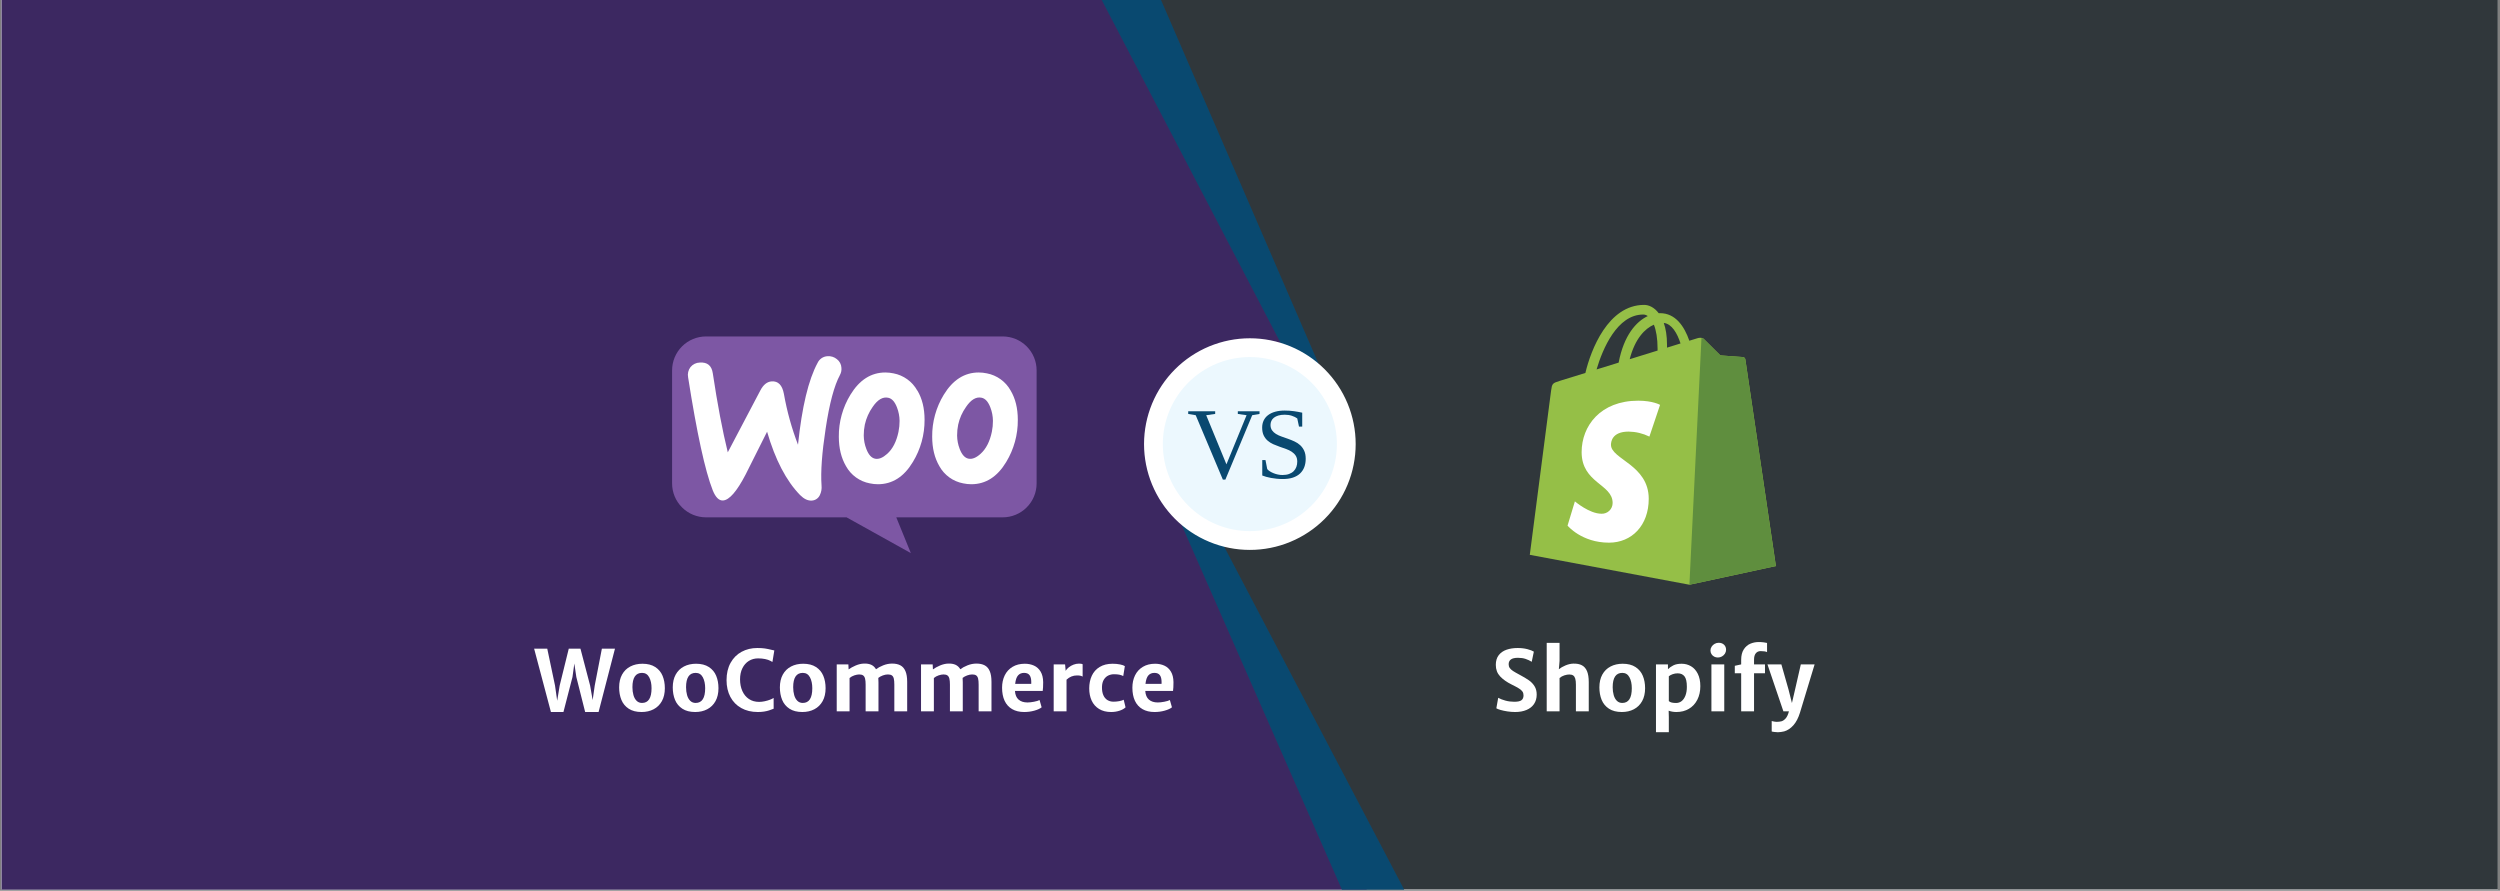 <svg xmlns="http://www.w3.org/2000/svg" xmlns:xlink="http://www.w3.org/1999/xlink" width="2526" zoomAndPan="magnify" viewBox="0 0 1894.5 675" height="900" preserveAspectRatio="xMidYMid meet" version="1.0"><rect x="0" y="0" width="1894.5" height="675" fill="#808080" stroke="none"/><defs><g/><clipPath id="id1"><path d="M 1.152 0 L 1892.848 0 L 1892.848 674 L 1.152 674 Z M 1.152 0 " clip-rule="nonzero"/></clipPath><clipPath id="id2"><path d="M 1.152 0 L 1036 0 L 1036 674 L 1.152 674 Z M 1.152 0 " clip-rule="nonzero"/></clipPath><clipPath id="id3"><path d="M 843 0 L 1892.848 0 L 1892.848 674 L 843 674 Z M 843 0 " clip-rule="nonzero"/></clipPath><clipPath id="id4"><path d="M 883 370 L 1065 370 L 1065 674 L 883 674 Z M 883 370 " clip-rule="nonzero"/></clipPath><clipPath id="id5"><path d="M 805.102 62 L 1081.512 62 L 1081.512 611 L 805.102 611 Z M 805.102 62 " clip-rule="nonzero"/></clipPath></defs><g clip-path="url(#id1)"><path fill="#ffffff" d="M 1.152 0 L 1893.348 0 L 1893.348 674.18 L 1.152 674.18 Z M 1.152 0 " fill-opacity="1" fill-rule="nonzero"/><path fill="#ffffff" d="M 1.152 0 L 1893.348 0 L 1893.348 674.18 L 1.152 674.18 Z M 1.152 0 " fill-opacity="1" fill-rule="nonzero"/></g><g clip-path="url(#id2)"><path fill="#3c2861" d="M 842.797 0 L 990.695 284.652 L 907.078 409.652 L 1035.844 674.18 L 1.152 674.18 L 1.152 0 Z M 842.797 0 " fill-opacity="1" fill-rule="nonzero"/></g><g clip-path="url(#id3)"><path fill="#30373b" d="M 1035.844 674.18 L 891.652 386.281 L 982.457 268.172 L 843.125 0 L 1893.348 0 L 1893.348 674.18 Z M 1035.844 674.18 " fill-opacity="1" fill-rule="nonzero"/></g><g clip-path="url(#id4)"><path fill="#094970" d="M 883.578 370.797 L 1016.914 674.18 L 1064.109 674.18 L 907.34 375.504 Z M 883.578 370.797 " fill-opacity="1" fill-rule="nonzero"/></g><path fill="#094970" d="M 1007.934 295.891 L 879.832 0 L 834.887 0 L 987.16 291.934 Z M 1007.934 295.891 " fill-opacity="1" fill-rule="nonzero"/><path fill="#ecf8fe" d="M 1020.332 336.574 C 1020.332 337.77 1020.301 338.965 1020.242 340.16 C 1020.184 341.352 1020.098 342.547 1019.98 343.734 C 1019.863 344.926 1019.715 346.113 1019.539 347.297 C 1019.363 348.48 1019.16 349.656 1018.926 350.832 C 1018.691 352.004 1018.43 353.168 1018.141 354.328 C 1017.852 355.488 1017.531 356.641 1017.184 357.785 C 1016.836 358.93 1016.461 360.066 1016.059 361.191 C 1015.656 362.32 1015.227 363.434 1014.77 364.539 C 1014.309 365.645 1013.824 366.738 1013.312 367.82 C 1012.805 368.898 1012.266 369.969 1011.703 371.023 C 1011.137 372.078 1010.547 373.117 1009.934 374.145 C 1009.32 375.168 1008.68 376.18 1008.016 377.176 C 1007.352 378.168 1006.66 379.145 1005.949 380.105 C 1005.238 381.066 1004.5 382.012 1003.742 382.934 C 1002.984 383.859 1002.203 384.766 1001.398 385.652 C 1000.598 386.539 999.773 387.402 998.926 388.25 C 998.082 389.094 997.215 389.918 996.328 390.723 C 995.441 391.527 994.535 392.305 993.613 393.066 C 992.688 393.824 991.746 394.559 990.785 395.273 C 989.824 395.984 988.848 396.672 987.852 397.336 C 986.855 398 985.848 398.641 984.82 399.258 C 983.797 399.871 982.754 400.461 981.699 401.023 C 980.645 401.59 979.578 402.125 978.496 402.637 C 977.414 403.148 976.32 403.633 975.215 404.09 C 974.113 404.547 972.996 404.98 971.871 405.383 C 970.742 405.785 969.609 406.16 968.465 406.508 C 967.32 406.855 966.168 407.172 965.008 407.465 C 963.848 407.754 962.68 408.016 961.508 408.25 C 960.336 408.484 959.156 408.688 957.973 408.863 C 956.789 409.039 955.602 409.184 954.414 409.301 C 953.223 409.418 952.031 409.508 950.836 409.566 C 949.641 409.625 948.445 409.652 947.25 409.652 C 946.055 409.652 944.859 409.625 943.664 409.566 C 942.469 409.508 941.277 409.418 940.086 409.301 C 938.898 409.184 937.711 409.039 936.527 408.863 C 935.344 408.688 934.164 408.484 932.992 408.25 C 931.82 408.016 930.652 407.754 929.492 407.465 C 928.332 407.172 927.18 406.855 926.035 406.508 C 924.891 406.16 923.754 405.785 922.629 405.383 C 921.504 404.98 920.387 404.547 919.281 404.09 C 918.18 403.633 917.086 403.148 916.004 402.637 C 914.922 402.125 913.855 401.59 912.801 401.023 C 911.746 400.461 910.703 399.871 909.68 399.258 C 908.652 398.641 907.641 398 906.648 397.336 C 905.652 396.672 904.676 395.984 903.715 395.273 C 902.754 394.559 901.812 393.824 900.887 393.066 C 899.965 392.305 899.059 391.527 898.172 390.723 C 897.285 389.918 896.418 389.094 895.574 388.25 C 894.727 387.402 893.902 386.539 893.102 385.652 C 892.297 384.766 891.516 383.859 890.758 382.934 C 890 382.012 889.262 381.066 888.551 380.105 C 887.84 379.145 887.148 378.168 886.484 377.176 C 885.82 376.18 885.18 375.168 884.566 374.145 C 883.953 373.117 883.363 372.078 882.797 371.023 C 882.234 369.969 881.695 368.898 881.184 367.82 C 880.676 366.738 880.188 365.645 879.73 364.539 C 879.273 363.434 878.844 362.32 878.441 361.191 C 878.039 360.066 877.664 358.934 877.316 357.789 C 876.969 356.641 876.648 355.488 876.359 354.328 C 876.066 353.168 875.805 352.004 875.574 350.832 C 875.34 349.656 875.137 348.48 874.961 347.297 C 874.785 346.113 874.637 344.926 874.52 343.734 C 874.402 342.547 874.316 341.352 874.258 340.16 C 874.199 338.965 874.168 337.77 874.168 336.574 C 874.168 335.375 874.199 334.18 874.258 332.988 C 874.316 331.793 874.402 330.602 874.52 329.41 C 874.637 328.219 874.785 327.031 874.961 325.848 C 875.137 324.668 875.34 323.488 875.574 322.316 C 875.805 321.141 876.066 319.977 876.359 318.816 C 876.648 317.656 876.969 316.504 877.316 315.359 C 877.664 314.215 878.039 313.078 878.441 311.953 C 878.844 310.828 879.273 309.711 879.73 308.605 C 880.188 307.5 880.676 306.406 881.184 305.328 C 881.695 304.246 882.234 303.176 882.797 302.121 C 883.363 301.066 883.953 300.027 884.566 299 C 885.18 297.977 885.82 296.965 886.484 295.973 C 887.148 294.977 887.84 294 888.551 293.039 C 889.262 292.078 890 291.137 890.758 290.211 C 891.516 289.285 892.297 288.379 893.102 287.496 C 893.902 286.609 894.727 285.742 895.574 284.898 C 896.418 284.051 897.285 283.227 898.172 282.422 C 899.059 281.621 899.965 280.84 900.887 280.082 C 901.812 279.32 902.754 278.586 903.715 277.875 C 904.676 277.16 905.652 276.473 906.648 275.809 C 907.641 275.145 908.652 274.504 909.68 273.891 C 910.703 273.273 911.746 272.684 912.801 272.121 C 913.855 271.559 914.922 271.02 916.004 270.508 C 917.086 269.996 918.18 269.512 919.281 269.055 C 920.387 268.598 921.504 268.168 922.629 267.766 C 923.754 267.359 924.891 266.984 926.035 266.637 C 927.18 266.293 928.332 265.973 929.492 265.684 C 930.652 265.391 931.82 265.129 932.992 264.895 C 934.164 264.664 935.344 264.457 936.527 264.281 C 937.711 264.105 938.898 263.961 940.086 263.844 C 941.277 263.727 942.469 263.637 943.664 263.578 C 944.859 263.52 946.055 263.492 947.25 263.492 C 948.445 263.492 949.641 263.52 950.836 263.578 C 952.031 263.637 953.223 263.727 954.414 263.844 C 955.602 263.961 956.789 264.105 957.973 264.281 C 959.156 264.457 960.336 264.664 961.508 264.895 C 962.68 265.129 963.848 265.391 965.008 265.684 C 966.168 265.973 967.32 266.293 968.465 266.637 C 969.609 266.984 970.742 267.359 971.871 267.766 C 972.996 268.168 974.113 268.598 975.215 269.055 C 976.32 269.512 977.414 269.996 978.496 270.508 C 979.578 271.02 980.645 271.559 981.699 272.121 C 982.754 272.684 983.797 273.273 984.82 273.891 C 985.848 274.504 986.855 275.145 987.852 275.809 C 988.848 276.473 989.824 277.16 990.785 277.875 C 991.746 278.586 992.688 279.32 993.613 280.082 C 994.535 280.84 995.441 281.621 996.328 282.422 C 997.215 283.227 998.082 284.051 998.926 284.898 C 999.773 285.742 1000.598 286.609 1001.398 287.496 C 1002.203 288.379 1002.984 289.285 1003.742 290.211 C 1004.5 291.137 1005.238 292.078 1005.949 293.039 C 1006.66 294 1007.352 294.977 1008.016 295.973 C 1008.68 296.965 1009.32 297.977 1009.934 299 C 1010.547 300.027 1011.137 301.066 1011.703 302.121 C 1012.266 303.176 1012.805 304.246 1013.312 305.328 C 1013.824 306.406 1014.309 307.5 1014.77 308.605 C 1015.227 309.711 1015.656 310.828 1016.059 311.953 C 1016.461 313.078 1016.836 314.215 1017.184 315.359 C 1017.531 316.504 1017.852 317.656 1018.141 318.816 C 1018.43 319.977 1018.691 321.141 1018.926 322.316 C 1019.16 323.488 1019.363 324.668 1019.539 325.848 C 1019.715 327.031 1019.863 328.219 1019.98 329.41 C 1020.098 330.602 1020.184 331.793 1020.242 332.988 C 1020.301 334.18 1020.332 335.375 1020.332 336.574 Z M 1020.332 336.574 " fill-opacity="1" fill-rule="nonzero"/><g clip-path="url(#id5)"><path stroke-linecap="butt" transform="matrix(0.749, 0, 0, 0.749, 1.152, 0)" fill="none" stroke-linejoin="miter" d="M 1360.561 449.312 C 1360.561 450.908 1360.52 452.503 1360.441 454.099 C 1360.363 455.689 1360.249 457.285 1360.092 458.87 C 1359.936 460.461 1359.737 462.046 1359.503 463.626 C 1359.268 465.206 1358.997 466.776 1358.684 468.345 C 1358.371 469.91 1358.022 471.464 1357.636 473.013 C 1357.25 474.561 1356.822 476.1 1356.358 477.628 C 1355.894 479.155 1355.394 480.673 1354.857 482.175 C 1354.319 483.682 1353.746 485.168 1353.136 486.644 C 1352.52 488.119 1351.874 489.58 1351.191 491.024 C 1350.513 492.463 1349.793 493.892 1349.042 495.3 C 1348.286 496.708 1347.499 498.095 1346.68 499.467 C 1345.861 500.833 1345.006 502.183 1344.12 503.513 C 1343.233 504.838 1342.31 506.141 1341.361 507.424 C 1340.412 508.707 1339.426 509.969 1338.415 511.2 C 1337.403 512.436 1336.36 513.645 1335.286 514.829 C 1334.217 516.013 1333.117 517.165 1331.985 518.297 C 1330.859 519.423 1329.701 520.523 1328.517 521.598 C 1327.334 522.672 1326.124 523.71 1324.893 524.726 C 1323.657 525.738 1322.4 526.718 1321.118 527.673 C 1319.835 528.622 1318.531 529.54 1317.201 530.426 C 1315.872 531.313 1314.526 532.168 1313.155 532.992 C 1311.789 533.81 1310.396 534.598 1308.988 535.349 C 1307.58 536.105 1306.157 536.819 1304.712 537.502 C 1303.268 538.186 1301.808 538.832 1300.332 539.442 C 1298.861 540.052 1297.37 540.631 1295.868 541.168 C 1294.361 541.705 1292.849 542.206 1291.321 542.67 C 1289.793 543.134 1288.255 543.557 1286.706 543.948 C 1285.157 544.334 1283.598 544.683 1282.034 544.996 C 1280.469 545.309 1278.894 545.58 1277.314 545.815 C 1275.734 546.049 1274.149 546.242 1272.564 546.399 C 1270.973 546.555 1269.383 546.675 1267.787 546.753 C 1266.191 546.831 1264.596 546.868 1263 546.868 C 1261.404 546.868 1259.809 546.831 1258.213 546.753 C 1256.617 546.675 1255.027 546.555 1253.436 546.399 C 1251.851 546.242 1250.266 546.049 1248.686 545.815 C 1247.106 545.58 1245.531 545.309 1243.967 544.996 C 1242.402 544.683 1240.843 544.334 1239.294 543.948 C 1237.745 543.557 1236.207 543.134 1234.679 542.67 C 1233.151 542.206 1231.634 541.705 1230.132 541.168 C 1228.63 540.631 1227.139 540.052 1225.663 539.442 C 1224.192 538.832 1222.732 538.186 1221.288 537.502 C 1219.843 536.819 1218.42 536.105 1217.012 535.349 C 1215.604 534.598 1214.212 533.81 1212.845 532.992 C 1211.474 532.168 1210.123 531.313 1208.799 530.426 C 1207.469 529.54 1206.165 528.622 1204.883 527.673 C 1203.6 526.718 1202.343 525.738 1201.107 524.726 C 1199.876 523.71 1198.667 522.672 1197.483 521.598 C 1196.299 520.523 1195.142 519.423 1194.015 518.297 C 1192.884 517.165 1191.783 516.013 1190.714 514.829 C 1189.64 513.645 1188.597 512.436 1187.585 511.2 C 1186.574 509.969 1185.588 508.707 1184.639 507.424 C 1183.69 506.141 1182.767 504.838 1181.881 503.513 C 1180.994 502.183 1180.139 500.833 1179.32 499.467 C 1178.502 498.095 1177.714 496.708 1176.958 495.3 C 1176.207 493.892 1175.487 492.463 1174.804 491.024 C 1174.126 489.58 1173.475 488.119 1172.864 486.644 C 1172.254 485.168 1171.681 483.682 1171.144 482.175 C 1170.606 480.673 1170.106 479.161 1169.642 477.633 C 1169.178 476.1 1168.75 474.561 1168.364 473.013 C 1167.973 471.464 1167.624 469.91 1167.316 468.345 C 1167.003 466.776 1166.732 465.206 1166.497 463.626 C 1166.263 462.046 1166.065 460.461 1165.908 458.87 C 1165.752 457.285 1165.637 455.689 1165.559 454.099 C 1165.48 452.503 1165.439 450.908 1165.439 449.312 C 1165.439 447.711 1165.48 446.115 1165.559 444.525 C 1165.637 442.929 1165.752 441.339 1165.908 439.748 C 1166.065 438.158 1166.263 436.572 1166.497 434.992 C 1166.732 433.418 1167.003 431.843 1167.316 430.278 C 1167.624 428.709 1167.973 427.155 1168.364 425.606 C 1168.75 424.057 1169.178 422.519 1169.642 420.991 C 1170.106 419.463 1170.606 417.946 1171.144 416.444 C 1171.681 414.942 1172.254 413.451 1172.864 411.975 C 1173.475 410.499 1174.126 409.039 1174.804 407.6 C 1175.487 406.155 1176.207 404.726 1176.958 403.318 C 1177.714 401.91 1178.502 400.523 1179.32 399.152 C 1180.139 397.786 1180.994 396.435 1181.881 395.111 C 1182.767 393.781 1183.69 392.477 1184.639 391.194 C 1185.588 389.912 1186.574 388.655 1187.585 387.419 C 1188.597 386.183 1189.64 384.973 1190.714 383.795 C 1191.783 382.611 1192.884 381.453 1194.015 380.327 C 1195.142 379.195 1196.299 378.095 1197.483 377.021 C 1198.667 375.952 1199.876 374.909 1201.107 373.897 C 1202.343 372.88 1203.6 371.9 1204.883 370.951 C 1206.165 369.997 1207.469 369.079 1208.799 368.192 C 1210.123 367.306 1211.474 366.451 1212.845 365.632 C 1214.212 364.808 1215.604 364.021 1217.012 363.27 C 1218.42 362.519 1219.843 361.799 1221.288 361.116 C 1222.732 360.433 1224.192 359.786 1225.663 359.176 C 1227.139 358.566 1228.63 357.993 1230.132 357.455 C 1231.634 356.913 1233.151 356.412 1234.679 355.948 C 1236.207 355.489 1237.745 355.062 1239.294 354.676 C 1240.843 354.285 1242.402 353.936 1243.967 353.623 C 1245.531 353.315 1247.106 353.039 1248.686 352.804 C 1250.266 352.569 1251.851 352.376 1253.436 352.22 C 1255.027 352.063 1256.617 351.943 1258.213 351.865 C 1259.809 351.787 1261.404 351.751 1263 351.751 C 1264.596 351.751 1266.191 351.787 1267.787 351.865 C 1269.383 351.943 1270.973 352.063 1272.564 352.22 C 1274.149 352.376 1275.734 352.569 1277.314 352.804 C 1278.894 353.039 1280.469 353.315 1282.034 353.623 C 1283.598 353.936 1285.157 354.285 1286.706 354.676 C 1288.255 355.062 1289.793 355.489 1291.321 355.948 C 1292.849 356.412 1294.361 356.913 1295.868 357.455 C 1297.37 357.993 1298.861 358.566 1300.332 359.176 C 1301.808 359.786 1303.268 360.433 1304.712 361.116 C 1306.157 361.799 1307.58 362.519 1308.988 363.27 C 1310.396 364.021 1311.789 364.808 1313.155 365.632 C 1314.526 366.451 1315.872 367.306 1317.201 368.192 C 1318.531 369.079 1319.835 369.997 1321.118 370.951 C 1322.4 371.9 1323.657 372.88 1324.893 373.897 C 1326.124 374.909 1327.334 375.952 1328.517 377.021 C 1329.701 378.095 1330.859 379.195 1331.985 380.327 C 1333.117 381.453 1334.217 382.611 1335.286 383.795 C 1336.36 384.973 1337.403 386.183 1338.415 387.419 C 1339.426 388.655 1340.412 389.912 1341.361 391.194 C 1342.31 392.477 1343.233 393.781 1344.12 395.111 C 1345.006 396.435 1345.861 397.786 1346.68 399.152 C 1347.499 400.523 1348.286 401.91 1349.042 403.318 C 1349.793 404.726 1350.513 406.155 1351.191 407.6 C 1351.874 409.039 1352.52 410.499 1353.136 411.975 C 1353.746 413.451 1354.319 414.942 1354.857 416.444 C 1355.394 417.946 1355.894 419.463 1356.358 420.991 C 1356.822 422.519 1357.25 424.057 1357.636 425.606 C 1358.022 427.155 1358.371 428.709 1358.684 430.278 C 1358.997 431.843 1359.268 433.418 1359.503 434.992 C 1359.737 436.572 1359.936 438.158 1360.092 439.748 C 1360.249 441.339 1360.363 442.929 1360.441 444.525 C 1360.52 446.115 1360.561 447.711 1360.561 449.312 Z M 1360.561 449.312 " stroke="#ffffff" stroke-width="19" stroke-opacity="1" stroke-miterlimit="10"/></g><g fill="#094970" fill-opacity="1"><g transform="translate(899.548, 362.259)"><g><path d="M 54.922 -50.578 L 54.922 -48.578 L 49.375 -47.609 L 29.047 1.172 L 27.125 1.172 L 6.562 -47.609 L 0.875 -48.578 L 0.875 -50.578 L 21.312 -50.578 L 21.312 -48.578 L 14.516 -47.609 L 29.844 -10.375 L 45.109 -47.609 L 38.469 -48.578 L 38.469 -50.578 Z M 54.922 -50.578 "/></g></g></g><g fill="#094970" fill-opacity="1"><g transform="translate(951.294, 362.259)"><g><path d="M 5.25 -13.609 L 7.688 -13.609 L 9.016 -6.797 C 9.492 -6.191 10.16 -5.617 11.016 -5.078 C 11.867 -4.535 12.816 -4.055 13.859 -3.641 C 14.898 -3.223 16 -2.895 17.156 -2.656 C 18.312 -2.414 19.445 -2.297 20.562 -2.297 C 22.469 -2.297 24.125 -2.551 25.531 -3.062 C 26.945 -3.582 28.113 -4.297 29.031 -5.203 C 29.945 -6.109 30.629 -7.176 31.078 -8.406 C 31.535 -9.645 31.766 -10.992 31.766 -12.453 C 31.766 -14.254 31.379 -15.742 30.609 -16.922 C 29.836 -18.109 28.828 -19.109 27.578 -19.922 C 26.336 -20.742 24.926 -21.438 23.344 -22 C 21.758 -22.57 20.129 -23.145 18.453 -23.719 C 16.785 -24.301 15.16 -24.941 13.578 -25.641 C 11.992 -26.348 10.578 -27.242 9.328 -28.328 C 8.086 -29.41 7.082 -30.75 6.312 -32.344 C 5.551 -33.938 5.172 -35.906 5.172 -38.25 C 5.172 -40.207 5.547 -41.984 6.297 -43.578 C 7.055 -45.18 8.164 -46.539 9.625 -47.656 C 11.082 -48.781 12.875 -49.641 15 -50.234 C 17.125 -50.836 19.539 -51.141 22.25 -51.141 C 24.738 -51.141 27.102 -50.977 29.344 -50.656 C 31.582 -50.332 33.645 -49.957 35.531 -49.531 L 35.531 -39 L 33.078 -39 L 31.766 -45.188 C 30.648 -45.988 29.285 -46.656 27.672 -47.188 C 26.066 -47.719 24.258 -47.984 22.25 -47.984 C 20.395 -47.984 18.789 -47.781 17.438 -47.375 C 16.094 -46.969 14.977 -46.422 14.094 -45.734 C 13.219 -45.047 12.566 -44.227 12.141 -43.281 C 11.711 -42.344 11.5 -41.332 11.5 -40.25 C 11.5 -38.613 11.883 -37.254 12.656 -36.172 C 13.426 -35.086 14.43 -34.16 15.672 -33.391 C 16.922 -32.629 18.344 -31.973 19.938 -31.422 C 21.531 -30.867 23.16 -30.297 24.828 -29.703 C 26.504 -29.109 28.141 -28.441 29.734 -27.703 C 31.336 -26.961 32.758 -26.02 34 -24.875 C 35.25 -23.727 36.254 -22.332 37.016 -20.688 C 37.785 -19.039 38.172 -17.008 38.172 -14.594 C 38.172 -12.258 37.812 -10.148 37.094 -8.266 C 36.375 -6.379 35.289 -4.758 33.844 -3.406 C 32.406 -2.062 30.598 -1.031 28.422 -0.312 C 26.242 0.395 23.688 0.75 20.75 0.75 C 19.188 0.75 17.648 0.672 16.141 0.516 C 14.629 0.367 13.207 0.172 11.875 -0.078 C 10.539 -0.328 9.305 -0.613 8.172 -0.938 C 7.047 -1.27 6.07 -1.598 5.25 -1.922 Z M 5.25 -13.609 "/></g></g></g><path fill="#7d57a4" d="M 535.031 254.953 L 759.82 254.953 C 760.66 254.953 761.504 254.996 762.34 255.078 C 763.18 255.16 764.012 255.285 764.84 255.449 C 765.664 255.613 766.48 255.816 767.289 256.062 C 768.094 256.305 768.887 256.59 769.664 256.91 C 770.441 257.234 771.203 257.594 771.945 257.988 C 772.691 258.387 773.41 258.82 774.113 259.289 C 774.812 259.754 775.488 260.258 776.141 260.789 C 776.789 261.324 777.414 261.891 778.012 262.484 C 778.605 263.082 779.172 263.703 779.703 264.355 C 780.238 265.004 780.742 265.68 781.207 266.383 C 781.676 267.082 782.109 267.801 782.504 268.547 C 782.902 269.289 783.262 270.047 783.586 270.824 C 783.906 271.605 784.191 272.395 784.434 273.203 C 784.68 274.008 784.883 274.824 785.047 275.648 C 785.211 276.473 785.336 277.305 785.418 278.145 C 785.5 278.98 785.539 279.82 785.539 280.664 L 785.539 366.352 C 785.539 367.195 785.496 368.035 785.414 368.871 C 785.332 369.707 785.211 370.539 785.047 371.363 C 784.879 372.191 784.676 373.008 784.434 373.812 C 784.188 374.617 783.902 375.406 783.582 376.184 C 783.258 376.961 782.898 377.723 782.504 378.465 C 782.105 379.207 781.672 379.926 781.203 380.629 C 780.734 381.328 780.234 382.004 779.699 382.652 C 779.168 383.305 778.602 383.926 778.004 384.52 C 777.41 385.117 776.785 385.68 776.137 386.215 C 775.484 386.746 774.809 387.246 774.109 387.715 C 773.406 388.184 772.688 388.613 771.941 389.012 C 771.199 389.406 770.438 389.766 769.66 390.09 C 768.883 390.41 768.09 390.691 767.285 390.938 C 766.477 391.18 765.664 391.387 764.836 391.547 C 764.012 391.711 763.18 391.836 762.34 391.918 C 761.5 392 760.66 392.039 759.82 392.039 L 679.199 392.039 L 690.234 419.141 L 641.535 392.039 L 535 392.039 C 534.156 392.039 533.32 391.996 532.48 391.914 C 531.645 391.832 530.812 391.707 529.988 391.543 C 529.164 391.375 528.348 391.172 527.543 390.926 C 526.738 390.684 525.945 390.398 525.168 390.074 C 524.391 389.754 523.633 389.395 522.891 388.996 C 522.148 388.602 521.43 388.168 520.73 387.699 C 520.031 387.234 519.355 386.73 518.703 386.199 C 518.055 385.664 517.434 385.102 516.836 384.504 C 516.242 383.91 515.68 383.289 515.145 382.637 C 514.609 381.988 514.109 381.312 513.645 380.613 C 513.176 379.914 512.742 379.195 512.348 378.453 C 511.949 377.711 511.59 376.953 511.27 376.176 C 510.949 375.398 510.664 374.609 510.418 373.805 C 510.176 373 509.973 372.184 509.809 371.359 C 509.641 370.535 509.52 369.707 509.438 368.867 C 509.352 368.031 509.312 367.191 509.312 366.352 L 509.312 280.664 C 509.312 279.82 509.352 278.98 509.434 278.145 C 509.52 277.309 509.641 276.477 509.805 275.648 C 509.969 274.824 510.176 274.008 510.418 273.203 C 510.664 272.398 510.945 271.605 511.27 270.828 C 511.59 270.051 511.953 269.289 512.348 268.547 C 512.746 267.805 513.18 267.082 513.645 266.383 C 514.113 265.684 514.613 265.008 515.148 264.355 C 515.684 263.707 516.25 263.082 516.844 262.488 C 517.441 261.895 518.062 261.328 518.715 260.793 C 519.367 260.258 520.043 259.758 520.742 259.289 C 521.441 258.824 522.164 258.391 522.906 257.992 C 523.648 257.598 524.41 257.238 525.188 256.914 C 525.965 256.59 526.758 256.309 527.566 256.062 C 528.371 255.82 529.188 255.613 530.012 255.449 C 530.84 255.285 531.672 255.16 532.512 255.078 C 533.348 254.996 534.188 254.953 535.031 254.953 Z M 535.031 254.953 " fill-opacity="1" fill-rule="evenodd"/><path fill="#ffffff" d="M 523.215 278.23 C 524.078 277.156 525.125 276.312 526.359 275.703 C 527.598 275.094 528.902 274.773 530.281 274.746 C 536.016 274.348 539.305 277.047 540.152 282.848 C 543.688 306.375 547.477 326.344 551.512 342.762 L 576.254 295.75 C 578.492 291.508 581.324 289.262 584.746 289.016 C 589.703 288.668 592.801 291.824 594.039 298.477 C 596.371 311.668 599.934 324.516 604.727 337.027 C 607.695 308.395 612.656 287.695 619.605 274.93 C 619.941 274.215 620.367 273.555 620.883 272.953 C 621.398 272.355 621.984 271.836 622.641 271.395 C 623.297 270.953 624 270.609 624.754 270.363 C 625.504 270.113 626.273 269.969 627.062 269.934 C 628.352 269.828 629.609 269.965 630.844 270.352 C 632.074 270.738 633.188 271.34 634.184 272.16 C 635.215 272.938 636.031 273.895 636.633 275.035 C 637.238 276.176 637.57 277.387 637.629 278.676 C 637.816 280.598 637.453 282.406 636.543 284.105 C 632.137 292.273 628.516 305.855 625.672 324.848 C 622.867 343.184 621.832 357.523 622.562 367.871 C 622.824 370.461 622.387 372.922 621.25 375.258 C 620.977 375.836 620.633 376.371 620.219 376.855 C 619.805 377.34 619.332 377.762 618.805 378.121 C 618.273 378.48 617.707 378.762 617.102 378.969 C 616.496 379.172 615.875 379.293 615.238 379.332 C 612.258 379.551 609.289 378.148 606.301 375.152 C 595.809 364.398 587.473 348.398 581.297 327.152 C 574.051 341.633 568.617 352.469 564.992 359.652 C 558.359 372.395 552.68 378.93 547.945 379.258 C 544.875 379.473 542.258 376.895 540.098 371.523 C 534.301 356.773 528.082 328.234 521.445 285.91 C 521.18 284.562 521.199 283.219 521.508 281.883 C 521.816 280.543 522.387 279.328 523.215 278.23 Z M 523.215 278.23 " fill-opacity="1" fill-rule="nonzero"/><path fill="#ffffff" d="M 765.863 295.957 C 764.93 294.277 763.824 292.715 762.551 291.277 C 761.273 289.84 759.855 288.555 758.297 287.43 C 756.734 286.305 755.074 285.359 753.305 284.598 C 751.539 283.84 749.707 283.281 747.816 282.922 C 745.797 282.496 743.754 282.277 741.688 282.27 C 730.875 282.27 722.039 287.895 715.184 299.141 C 712.266 303.922 710.059 309.012 708.57 314.41 C 707.078 319.809 706.359 325.309 706.41 330.91 C 706.41 339.602 708.223 347.047 711.848 353.254 C 712.777 354.938 713.883 356.5 715.16 357.938 C 716.438 359.379 717.855 360.66 719.414 361.789 C 720.977 362.914 722.641 363.855 724.41 364.617 C 726.18 365.375 728.012 365.934 729.902 366.289 C 731.918 366.723 733.961 366.945 736.023 366.949 C 746.945 366.949 755.773 361.328 762.516 350.082 C 765.434 345.266 767.641 340.145 769.133 334.715 C 770.625 329.285 771.348 323.758 771.297 318.125 C 771.297 309.438 769.488 302.047 765.863 295.957 Z M 751.621 327.25 C 750.078 334.637 747.215 340.199 743.035 343.945 C 739.723 346.922 736.688 348.133 733.926 347.582 C 731.164 347.031 728.949 344.602 727.281 340.285 C 725.996 336.984 725.332 333.562 725.293 330.02 C 725.281 327.23 725.559 324.473 726.121 321.742 C 727.207 316.875 729.191 312.41 732.078 308.34 C 735.832 302.828 739.75 300.516 743.84 301.398 C 746.602 301.957 748.809 304.383 750.469 308.676 C 751.754 311.973 752.414 315.391 752.449 318.93 C 752.461 321.73 752.188 324.504 751.621 327.25 Z M 751.621 327.25 " fill-opacity="1" fill-rule="nonzero"/><path fill="#ffffff" d="M 695.117 295.957 C 694.184 294.277 693.078 292.715 691.801 291.277 C 690.523 289.84 689.105 288.555 687.547 287.43 C 685.988 286.305 684.324 285.359 682.559 284.598 C 680.789 283.84 678.961 283.281 677.07 282.922 C 675.047 282.496 673.004 282.277 670.938 282.27 C 660.117 282.27 651.289 287.895 644.445 299.141 C 641.523 303.918 639.316 309.008 637.824 314.41 C 636.332 319.809 635.609 325.309 635.664 330.91 C 635.664 339.602 637.477 347.047 641.098 353.254 C 642.027 354.938 643.133 356.5 644.41 357.941 C 645.684 359.383 647.105 360.664 648.664 361.793 C 650.227 362.918 651.891 363.863 653.66 364.621 C 655.43 365.379 657.262 365.934 659.156 366.289 C 661.172 366.723 663.211 366.945 665.273 366.949 C 676.203 366.949 685.039 361.328 691.777 350.082 C 694.707 345.27 696.926 340.148 698.43 334.719 C 699.934 329.289 700.672 323.758 700.637 318.125 C 700.637 309.438 698.828 302.047 695.203 295.957 Z M 680.875 327.25 C 679.332 334.652 676.461 340.223 672.266 343.965 C 668.945 346.941 665.91 348.156 663.156 347.605 C 660.402 347.055 658.195 344.613 656.535 340.285 C 655.246 336.984 654.586 333.562 654.547 330.02 C 654.535 327.23 654.812 324.473 655.371 321.742 C 656.469 316.879 658.453 312.414 661.328 308.34 C 665.07 302.844 668.988 300.539 673.09 301.422 C 675.852 301.977 678.059 304.402 679.711 308.699 C 681 311.996 681.66 315.414 681.703 318.953 C 681.711 321.738 681.438 324.496 680.875 327.227 Z M 680.875 327.25 " fill-opacity="1" fill-rule="nonzero"/><path fill="#95bf47" d="M 1322.613 272.316 C 1322.539 271.848 1322.332 271.453 1321.984 271.133 C 1321.641 270.812 1321.23 270.629 1320.762 270.59 L 1303.691 269.324 C 1303.691 269.324 1292.367 258.109 1291.125 256.836 C 1289.887 255.559 1287.453 255.973 1286.516 256.246 L 1280.172 258.203 C 1276.398 247.32 1269.719 237.32 1257.98 237.32 C 1257.652 237.32 1257.32 237.32 1256.984 237.355 C 1253.645 232.934 1249.508 231.047 1245.934 231.047 C 1218.605 231.047 1205.516 265.238 1201.414 282.617 L 1182.293 288.523 C 1176.355 290.387 1176.176 290.578 1175.395 296.16 C 1174.809 300.367 1159.277 420.449 1159.277 420.449 L 1280.238 443.109 L 1345.777 428.934 C 1345.777 428.934 1322.781 273.379 1322.613 272.316 Z M 1273.488 260.27 L 1263.258 263.438 L 1263.258 261.234 C 1263.258 254.465 1262.32 249.023 1260.812 244.703 C 1266.887 245.469 1270.918 252.352 1273.508 260.27 Z M 1253.312 246.043 C 1254.996 250.246 1256.117 256.309 1256.117 264.473 L 1256.117 265.656 L 1234.977 272.203 C 1239.031 256.477 1246.664 248.91 1253.336 246.043 Z M 1245.184 238.336 C 1246.477 238.363 1247.645 238.758 1248.688 239.52 C 1239.922 243.66 1230.555 254.055 1226.609 274.801 L 1209.875 279.973 C 1214.52 264.188 1225.555 238.355 1245.207 238.355 Z M 1245.184 238.336 " fill-opacity="1" fill-rule="nonzero"/><path fill="#5f8e3e" d="M 1320.781 270.59 L 1303.691 269.324 C 1303.691 269.324 1292.367 258.109 1291.125 256.836 C 1290.633 256.379 1290.051 256.109 1289.383 256.027 L 1280.23 443.133 L 1345.766 428.957 C 1345.766 428.957 1322.758 273.387 1322.641 272.336 C 1322.605 272.105 1322.535 271.891 1322.43 271.684 C 1322.324 271.48 1322.184 271.297 1322.016 271.141 C 1321.848 270.98 1321.656 270.855 1321.445 270.762 C 1321.234 270.668 1321.012 270.609 1320.781 270.59 Z M 1320.781 270.59 " fill-opacity="1" fill-rule="nonzero"/><path fill="#ffffff" d="M 1257.996 306.805 L 1249.914 330.848 C 1244.945 328.414 1239.691 327.152 1234.156 327.066 C 1221.43 327.066 1220.793 335.055 1220.793 337.066 C 1220.793 348.047 1249.41 352.25 1249.41 377.969 C 1249.41 398.199 1236.578 411.234 1219.277 411.234 C 1198.508 411.234 1187.891 398.312 1187.891 398.312 L 1193.449 379.938 C 1193.449 379.938 1204.367 389.305 1213.582 389.305 C 1214.133 389.328 1214.68 389.297 1215.223 389.211 C 1215.766 389.121 1216.297 388.98 1216.812 388.781 C 1217.328 388.586 1217.816 388.34 1218.281 388.047 C 1218.75 387.75 1219.18 387.41 1219.574 387.027 C 1219.973 386.641 1220.324 386.223 1220.637 385.766 C 1220.945 385.312 1221.207 384.828 1221.418 384.32 C 1221.633 383.812 1221.789 383.289 1221.895 382.746 C 1222 382.207 1222.051 381.66 1222.047 381.109 C 1222.047 366.785 1198.562 366.148 1198.562 342.613 C 1198.562 322.805 1212.781 303.641 1241.477 303.641 C 1252.535 303.641 1257.996 306.805 1257.996 306.805 Z M 1257.996 306.805 " fill-opacity="1" fill-rule="nonzero"/><g fill="#ffffff" fill-opacity="1"><g transform="translate(404.603, 539.063)"><g><path d="M 61.422 -47.5 L 49 0.5 L 38.828 0.5 L 32.141 -26.031 L 30.625 -36.266 L 29.219 -26 L 22.375 0.5 L 12.891 0.5 L 0.156 -47.5 L 10.109 -47.5 L 15.984 -19.594 L 17.641 -8.047 L 19.531 -19.594 L 26.406 -47.5 L 35.266 -47.5 L 42.578 -19.594 L 44.516 -8.547 L 46.094 -19.594 L 51.5 -47.5 Z M 61.422 -47.5 "/></g></g></g><g fill="#ffffff" fill-opacity="1"><g transform="translate(466.181, 539.063)"><g><path d="M 3 -18.141 C 3 -21.941 3.742 -25.191 5.234 -27.891 C 6.734 -30.586 8.816 -32.625 11.484 -34 C 14.148 -35.383 17.207 -36.078 20.656 -36.078 C 24.594 -36.078 27.828 -35.25 30.359 -33.594 C 32.898 -31.945 34.75 -29.734 35.906 -26.953 C 37.062 -24.172 37.641 -21.035 37.641 -17.547 C 37.641 -13.711 36.891 -10.441 35.391 -7.734 C 33.891 -5.035 31.805 -2.988 29.141 -1.594 C 26.484 -0.195 23.438 0.5 20 0.5 C 16.051 0.5 12.805 -0.332 10.266 -2 C 7.723 -3.664 5.875 -5.895 4.719 -8.688 C 3.57 -11.488 3 -14.641 3 -18.141 Z M 27.562 -17.516 C 27.562 -20.836 26.969 -23.609 25.781 -25.828 C 24.594 -28.047 22.789 -29.156 20.375 -29.156 C 15.508 -29.156 13.078 -25.535 13.078 -18.297 C 13.078 -16.109 13.332 -14.113 13.844 -12.312 C 14.352 -10.508 15.156 -9.066 16.25 -7.984 C 17.344 -6.91 18.707 -6.375 20.344 -6.375 C 25.156 -6.375 27.562 -10.086 27.562 -17.516 Z M 27.562 -17.516 "/></g></g></g><g fill="#ffffff" fill-opacity="1"><g transform="translate(506.816, 539.063)"><g><path d="M 3 -18.141 C 3 -21.941 3.742 -25.191 5.234 -27.891 C 6.734 -30.586 8.816 -32.625 11.484 -34 C 14.148 -35.383 17.207 -36.078 20.656 -36.078 C 24.594 -36.078 27.828 -35.25 30.359 -33.594 C 32.898 -31.945 34.75 -29.734 35.906 -26.953 C 37.062 -24.172 37.641 -21.035 37.641 -17.547 C 37.641 -13.711 36.891 -10.441 35.391 -7.734 C 33.891 -5.035 31.805 -2.988 29.141 -1.594 C 26.484 -0.195 23.438 0.5 20 0.5 C 16.051 0.5 12.805 -0.332 10.266 -2 C 7.723 -3.664 5.875 -5.895 4.719 -8.688 C 3.57 -11.488 3 -14.641 3 -18.141 Z M 27.562 -17.516 C 27.562 -20.836 26.969 -23.609 25.781 -25.828 C 24.594 -28.047 22.789 -29.156 20.375 -29.156 C 15.508 -29.156 13.078 -25.535 13.078 -18.297 C 13.078 -16.109 13.332 -14.113 13.844 -12.312 C 14.352 -10.508 15.156 -9.066 16.25 -7.984 C 17.344 -6.91 18.707 -6.375 20.344 -6.375 C 25.156 -6.375 27.562 -10.086 27.562 -17.516 Z M 27.562 -17.516 "/></g></g></g><g fill="#ffffff" fill-opacity="1"><g transform="translate(547.452, 539.063)"><g><path d="M 26.406 -48 C 28.719 -48 30.633 -47.883 32.156 -47.656 C 33.688 -47.426 35.328 -47.094 37.078 -46.656 C 38.348 -46.363 39.098 -46.195 39.328 -46.156 L 37.891 -37.422 C 37.766 -37.484 37.223 -37.781 36.266 -38.312 C 35.305 -38.844 34.016 -39.281 32.391 -39.625 C 30.773 -39.969 28.988 -40.141 27.031 -40.141 C 24.445 -40.141 22.117 -39.504 20.047 -38.234 C 17.984 -36.961 16.352 -35.125 15.156 -32.719 C 13.957 -30.32 13.359 -27.5 13.359 -24.25 C 13.359 -20.957 13.938 -18.016 15.094 -15.422 C 16.25 -12.836 17.91 -10.816 20.078 -9.359 C 22.254 -7.898 24.82 -7.172 27.781 -7.172 C 29.133 -7.172 30.551 -7.332 32.031 -7.656 C 33.52 -7.977 34.875 -8.375 36.094 -8.844 C 37.312 -9.312 38.211 -9.754 38.797 -10.172 L 38.828 -2 C 37.516 -1.477 36.352 -1.051 35.344 -0.719 C 34.332 -0.383 33.109 -0.098 31.672 0.141 C 30.242 0.379 28.633 0.5 26.844 0.5 C 22.031 0.5 17.832 -0.504 14.25 -2.516 C 10.676 -4.523 7.926 -7.348 6 -10.984 C 4.082 -14.629 3.125 -18.844 3.125 -23.625 C 3.125 -28.727 4.145 -33.113 6.188 -36.781 C 8.238 -40.457 11.023 -43.242 14.547 -45.141 C 18.078 -47.047 22.031 -48 26.406 -48 Z M 26.406 -48 "/></g></g></g><g fill="#ffffff" fill-opacity="1"><g transform="translate(587.994, 539.063)"><g><path d="M 3 -18.141 C 3 -21.941 3.742 -25.191 5.234 -27.891 C 6.734 -30.586 8.816 -32.625 11.484 -34 C 14.148 -35.383 17.207 -36.078 20.656 -36.078 C 24.594 -36.078 27.828 -35.25 30.359 -33.594 C 32.898 -31.945 34.75 -29.734 35.906 -26.953 C 37.062 -24.172 37.641 -21.035 37.641 -17.547 C 37.641 -13.711 36.891 -10.441 35.391 -7.734 C 33.891 -5.035 31.805 -2.988 29.141 -1.594 C 26.484 -0.195 23.438 0.5 20 0.5 C 16.051 0.5 12.805 -0.332 10.266 -2 C 7.723 -3.664 5.875 -5.895 4.719 -8.688 C 3.57 -11.488 3 -14.641 3 -18.141 Z M 27.562 -17.516 C 27.562 -20.836 26.969 -23.609 25.781 -25.828 C 24.594 -28.047 22.789 -29.156 20.375 -29.156 C 15.508 -29.156 13.078 -25.535 13.078 -18.297 C 13.078 -16.109 13.332 -14.113 13.844 -12.312 C 14.352 -10.508 15.156 -9.066 16.25 -7.984 C 17.344 -6.91 18.707 -6.375 20.344 -6.375 C 25.156 -6.375 27.562 -10.086 27.562 -17.516 Z M 27.562 -17.516 "/></g></g></g><g fill="#ffffff" fill-opacity="1"><g transform="translate(628.629, 539.063)"><g><path d="M 47.438 -36.203 C 49.938 -36.203 52.023 -35.754 53.703 -34.859 C 55.379 -33.961 56.648 -32.5 57.516 -30.469 C 58.391 -28.445 58.828 -25.75 58.828 -22.375 L 58.828 0 L 49.094 0 L 49.094 -20.25 C 49.094 -22.227 48.957 -23.766 48.688 -24.859 C 48.414 -25.953 47.93 -26.742 47.234 -27.234 C 46.535 -27.723 45.523 -27.969 44.203 -27.969 C 42.992 -27.969 41.719 -27.719 40.375 -27.219 C 39.031 -26.719 37.891 -26.094 36.953 -25.344 C 37.035 -24.426 37.078 -23.332 37.078 -22.062 L 37.078 0 L 27.344 0 L 27.344 -20.219 C 27.344 -22.176 27.203 -23.707 26.922 -24.812 C 26.641 -25.914 26.148 -26.719 25.453 -27.219 C 24.754 -27.719 23.758 -27.969 22.469 -27.969 C 21.445 -27.969 20.227 -27.738 18.812 -27.281 C 17.406 -26.82 16.191 -26.145 15.172 -25.25 L 15.172 0 L 5.438 0 L 5.438 -35.578 L 14.266 -35.578 L 14.453 -31.781 C 15.891 -32.852 17.676 -33.844 19.812 -34.75 C 21.957 -35.656 24.031 -36.141 26.031 -36.203 C 28.238 -36.285 30.098 -35.977 31.609 -35.281 C 33.129 -34.582 34.328 -33.457 35.203 -31.906 C 36.598 -32.977 38.41 -33.961 40.641 -34.859 C 42.867 -35.754 45.133 -36.203 47.438 -36.203 Z M 47.438 -36.203 "/></g></g></g><g fill="#ffffff" fill-opacity="1"><g transform="translate(692.516, 539.063)"><g><path d="M 47.438 -36.203 C 49.938 -36.203 52.023 -35.754 53.703 -34.859 C 55.379 -33.961 56.648 -32.5 57.516 -30.469 C 58.391 -28.445 58.828 -25.75 58.828 -22.375 L 58.828 0 L 49.094 0 L 49.094 -20.25 C 49.094 -22.227 48.957 -23.766 48.688 -24.859 C 48.414 -25.953 47.93 -26.742 47.234 -27.234 C 46.535 -27.723 45.523 -27.969 44.203 -27.969 C 42.992 -27.969 41.719 -27.719 40.375 -27.219 C 39.031 -26.719 37.891 -26.094 36.953 -25.344 C 37.035 -24.426 37.078 -23.332 37.078 -22.062 L 37.078 0 L 27.344 0 L 27.344 -20.219 C 27.344 -22.176 27.203 -23.707 26.922 -24.812 C 26.641 -25.914 26.148 -26.719 25.453 -27.219 C 24.754 -27.719 23.758 -27.969 22.469 -27.969 C 21.445 -27.969 20.227 -27.738 18.812 -27.281 C 17.406 -26.82 16.191 -26.145 15.172 -25.25 L 15.172 0 L 5.438 0 L 5.438 -35.578 L 14.266 -35.578 L 14.453 -31.781 C 15.891 -32.852 17.676 -33.844 19.812 -34.75 C 21.957 -35.656 24.031 -36.141 26.031 -36.203 C 28.238 -36.285 30.098 -35.977 31.609 -35.281 C 33.129 -34.582 34.328 -33.457 35.203 -31.906 C 36.598 -32.977 38.41 -33.961 40.641 -34.859 C 42.867 -35.754 45.133 -36.203 47.438 -36.203 Z M 47.438 -36.203 "/></g></g></g><g fill="#ffffff" fill-opacity="1"><g transform="translate(756.403, 539.063)"><g><path d="M 34.109 -22.125 C 34.109 -19.133 33.992 -16.91 33.766 -15.453 L 12.734 -15.453 C 12.922 -12.516 13.844 -10.328 15.5 -8.891 C 17.156 -7.453 19.395 -6.734 22.219 -6.734 C 23.57 -6.734 25.211 -6.914 27.141 -7.281 C 29.066 -7.645 30.477 -8.078 31.375 -8.578 L 32.953 -3.062 C 31.734 -2.062 29.895 -1.219 27.438 -0.531 C 24.977 0.156 22.414 0.5 19.75 0.5 C 16.176 0.5 13.129 -0.227 10.609 -1.688 C 8.086 -3.145 6.18 -5.25 4.891 -8 C 3.609 -10.758 2.969 -14.066 2.969 -17.922 C 2.969 -21.41 3.641 -24.531 4.984 -27.281 C 6.336 -30.031 8.312 -32.18 10.906 -33.734 C 13.5 -35.297 16.582 -36.078 20.156 -36.078 C 22.738 -36.078 25.07 -35.609 27.156 -34.672 C 29.238 -33.734 30.906 -32.223 32.156 -30.141 C 33.414 -28.066 34.066 -25.395 34.109 -22.125 Z M 25.062 -20.844 C 25.082 -21.156 25.094 -21.613 25.094 -22.219 C 25.094 -24.488 24.664 -26.211 23.812 -27.391 C 22.957 -28.566 21.57 -29.156 19.656 -29.156 C 17.75 -29.156 16.227 -28.523 15.094 -27.266 C 13.957 -26.004 13.223 -23.863 12.891 -20.844 Z M 25.062 -20.844 "/></g></g></g><g fill="#ffffff" fill-opacity="1"><g transform="translate(793.543, 539.063)"><g><path d="M 24.094 -36.172 C 25.445 -36.172 26.375 -36.023 26.875 -35.734 L 26.875 -26.344 C 26.395 -26.613 25.848 -26.828 25.234 -26.984 C 24.617 -27.141 23.738 -27.219 22.594 -27.219 C 19.602 -27.219 16.961 -26.145 14.672 -24 L 14.672 0 L 4.938 0 L 4.938 -35.578 L 13.578 -35.578 L 14.016 -30.719 C 14.535 -31.625 15.312 -32.492 16.344 -33.328 C 17.375 -34.16 18.566 -34.844 19.922 -35.375 C 21.285 -35.906 22.676 -36.172 24.094 -36.172 Z M 24.094 -36.172 "/></g></g></g><g fill="#ffffff" fill-opacity="1"><g transform="translate(822.444, 539.063)"><g><path d="M 20.719 -36.078 C 22.82 -36.078 24.727 -35.895 26.438 -35.531 C 28.145 -35.164 29.32 -34.742 29.969 -34.266 L 28.75 -26.75 C 27.852 -27.227 26.859 -27.578 25.766 -27.797 C 24.672 -28.016 23.32 -28.125 21.719 -28.125 C 20.219 -28.125 18.789 -27.805 17.438 -27.172 C 16.094 -26.535 14.973 -25.504 14.078 -24.078 C 13.18 -22.648 12.703 -20.816 12.641 -18.578 C 12.578 -16.098 12.91 -14.016 13.641 -12.328 C 14.367 -10.641 15.406 -9.383 16.75 -8.562 C 18.094 -7.738 19.625 -7.328 21.344 -7.328 C 22.906 -7.328 24.398 -7.469 25.828 -7.75 C 27.254 -8.031 28.344 -8.379 29.094 -8.797 L 30.5 -3.031 C 29.395 -1.969 27.852 -1.113 25.875 -0.469 C 23.895 0.176 21.789 0.5 19.562 0.5 C 15.988 0.5 12.953 -0.266 10.453 -1.797 C 7.953 -3.328 6.078 -5.438 4.828 -8.125 C 3.586 -10.82 2.969 -13.898 2.969 -17.359 C 2.969 -20.93 3.617 -24.133 4.922 -26.969 C 6.234 -29.801 8.223 -32.023 10.891 -33.641 C 13.555 -35.266 16.832 -36.078 20.719 -36.078 Z M 20.719 -36.078 "/></g></g></g><g fill="#ffffff" fill-opacity="1"><g transform="translate(855.152, 539.063)"><g><path d="M 34.109 -22.125 C 34.109 -19.133 33.992 -16.91 33.766 -15.453 L 12.734 -15.453 C 12.922 -12.516 13.844 -10.328 15.5 -8.891 C 17.156 -7.453 19.395 -6.734 22.219 -6.734 C 23.57 -6.734 25.211 -6.914 27.141 -7.281 C 29.066 -7.645 30.477 -8.078 31.375 -8.578 L 32.953 -3.062 C 31.734 -2.062 29.895 -1.219 27.438 -0.531 C 24.977 0.156 22.414 0.5 19.75 0.5 C 16.176 0.5 13.129 -0.227 10.609 -1.688 C 8.086 -3.145 6.18 -5.25 4.891 -8 C 3.609 -10.758 2.969 -14.066 2.969 -17.922 C 2.969 -21.41 3.641 -24.531 4.984 -27.281 C 6.336 -30.031 8.312 -32.18 10.906 -33.734 C 13.5 -35.297 16.582 -36.078 20.156 -36.078 C 22.738 -36.078 25.07 -35.609 27.156 -34.672 C 29.238 -33.734 30.906 -32.223 32.156 -30.141 C 33.414 -28.066 34.066 -25.395 34.109 -22.125 Z M 25.062 -20.844 C 25.082 -21.156 25.094 -21.613 25.094 -22.219 C 25.094 -24.488 24.664 -26.211 23.812 -27.391 C 22.957 -28.566 21.57 -29.156 19.656 -29.156 C 17.75 -29.156 16.227 -28.523 15.094 -27.266 C 13.957 -26.004 13.223 -23.863 12.891 -20.844 Z M 25.062 -20.844 "/></g></g></g><g fill="#ffffff" fill-opacity="1"><g transform="translate(1129.179, 539.063)"><g><path d="M 6.156 -10.266 C 7.664 -9.43 9.492 -8.723 11.641 -8.141 C 13.785 -7.555 16.035 -7.266 18.391 -7.266 C 20.941 -7.266 22.738 -7.656 23.781 -8.438 C 24.82 -9.219 25.344 -10.441 25.344 -12.109 C 25.344 -13.234 25.082 -14.188 24.562 -14.969 C 24.039 -15.75 23.16 -16.535 21.922 -17.328 C 20.68 -18.117 18.754 -19.156 16.141 -20.438 C 12.641 -22.164 9.797 -24.188 7.609 -26.5 C 5.43 -28.812 4.344 -31.711 4.344 -35.203 C 4.344 -38.203 5.07 -40.648 6.531 -42.547 C 8 -44.453 9.977 -45.836 12.469 -46.703 C 14.957 -47.566 17.77 -48 20.906 -48 C 23.613 -48 26.078 -47.707 28.297 -47.125 C 30.516 -46.539 32.141 -45.914 33.172 -45.25 L 31.562 -37.547 C 30.145 -38.441 28.598 -39.172 26.922 -39.734 C 25.242 -40.297 23.332 -40.578 21.188 -40.578 C 18.676 -40.578 16.863 -40.156 15.75 -39.312 C 14.633 -38.469 14.078 -37.266 14.078 -35.703 C 14.078 -34.598 14.352 -33.648 14.906 -32.859 C 15.457 -32.078 16.273 -31.328 17.359 -30.609 C 18.441 -29.891 20.082 -28.945 22.281 -27.781 C 25.281 -26.195 27.664 -24.773 29.438 -23.516 C 31.219 -22.254 32.645 -20.75 33.719 -19 C 34.789 -17.258 35.328 -15.172 35.328 -12.734 C 35.328 -9.941 34.648 -7.551 33.297 -5.562 C 31.953 -3.582 30.047 -2.078 27.578 -1.047 C 25.109 -0.016 22.254 0.5 19.016 0.5 C 17.078 0.5 15.125 0.348 13.156 0.047 C 11.188 -0.254 9.445 -0.625 7.938 -1.062 C 6.438 -1.5 5.375 -1.914 4.75 -2.312 Z M 6.156 -10.266 "/></g></g></g><g fill="#ffffff" fill-opacity="1"><g transform="translate(1166.849, 539.063)"><g><path d="M 25.312 -36.172 C 27.977 -36.254 30.176 -35.836 31.906 -34.922 C 33.645 -34.004 34.945 -32.504 35.812 -30.422 C 36.676 -28.348 37.109 -25.594 37.109 -22.156 L 37.109 0 L 27.375 0 L 27.375 -20.219 C 27.375 -22.133 27.211 -23.648 26.891 -24.766 C 26.566 -25.879 26.047 -26.688 25.328 -27.188 C 24.609 -27.688 23.613 -27.938 22.344 -27.938 C 21.281 -27.938 20.047 -27.719 18.641 -27.281 C 17.242 -26.844 16.023 -26.164 14.984 -25.25 L 14.984 0 L 5.25 0 L 5.25 -51.875 L 14.984 -51.875 L 14.984 -38.203 L 14.453 -31.906 C 15.785 -33 17.461 -33.969 19.484 -34.812 C 21.516 -35.656 23.457 -36.109 25.312 -36.172 Z M 25.312 -36.172 "/></g></g></g><g fill="#ffffff" fill-opacity="1"><g transform="translate(1209.014, 539.063)"><g><path d="M 3 -18.141 C 3 -21.941 3.742 -25.191 5.234 -27.891 C 6.734 -30.586 8.816 -32.625 11.484 -34 C 14.148 -35.383 17.207 -36.078 20.656 -36.078 C 24.594 -36.078 27.828 -35.25 30.359 -33.594 C 32.898 -31.945 34.75 -29.734 35.906 -26.953 C 37.062 -24.172 37.641 -21.035 37.641 -17.547 C 37.641 -13.711 36.891 -10.441 35.391 -7.734 C 33.891 -5.035 31.805 -2.988 29.141 -1.594 C 26.484 -0.195 23.438 0.5 20 0.5 C 16.051 0.5 12.805 -0.332 10.266 -2 C 7.723 -3.664 5.875 -5.895 4.719 -8.688 C 3.57 -11.488 3 -14.641 3 -18.141 Z M 27.562 -17.516 C 27.562 -20.836 26.969 -23.609 25.781 -25.828 C 24.594 -28.047 22.789 -29.156 20.375 -29.156 C 15.508 -29.156 13.078 -25.535 13.078 -18.297 C 13.078 -16.109 13.332 -14.113 13.844 -12.312 C 14.352 -10.508 15.156 -9.066 16.25 -7.984 C 17.344 -6.91 18.707 -6.375 20.344 -6.375 C 25.156 -6.375 27.562 -10.086 27.562 -17.516 Z M 27.562 -17.516 "/></g></g></g><g fill="#ffffff" fill-opacity="1"><g transform="translate(1249.65, 539.063)"><g><path d="M 24.688 -36.078 C 27.289 -36.078 29.66 -35.445 31.797 -34.188 C 33.941 -32.926 35.656 -31.02 36.938 -28.469 C 38.219 -25.926 38.859 -22.805 38.859 -19.109 C 38.859 -15.211 38.102 -11.781 36.594 -8.812 C 35.082 -5.852 32.957 -3.562 30.219 -1.938 C 27.488 -0.312 24.332 0.5 20.75 0.5 C 18.633 0.5 16.672 0.164 14.859 -0.5 L 14.984 4.344 L 14.984 15.797 L 5.25 15.797 L 5.25 -35.578 L 14.328 -35.578 L 14.328 -31.969 C 15.473 -33.102 16.852 -34.07 18.469 -34.875 C 20.094 -35.676 22.164 -36.078 24.688 -36.078 Z M 28.656 -18.578 C 28.656 -22.336 28.062 -24.984 26.875 -26.516 C 25.688 -28.047 23.957 -28.812 21.688 -28.812 C 20.395 -28.812 19.148 -28.602 17.953 -28.188 C 16.766 -27.77 15.773 -27.238 14.984 -26.594 L 14.984 -7.766 C 15.586 -7.223 16.352 -6.848 17.281 -6.641 C 18.207 -6.441 19.27 -6.344 20.469 -6.344 C 22.051 -6.344 23.457 -6.816 24.688 -7.766 C 25.914 -8.723 26.883 -10.129 27.594 -11.984 C 28.301 -13.836 28.656 -16.035 28.656 -18.578 Z M 28.656 -18.578 "/></g></g></g><g fill="#ffffff" fill-opacity="1"><g transform="translate(1291.471, 539.063)"><g><path d="M 15.172 -35.578 L 15.172 0 L 5.438 0 L 5.438 -35.578 Z M 4.719 -46.125 C 4.719 -47.164 5.008 -48.133 5.594 -49.031 C 6.176 -49.926 6.945 -50.641 7.906 -51.172 C 8.863 -51.703 9.867 -51.969 10.922 -51.969 C 12.629 -51.969 13.992 -51.473 15.016 -50.484 C 16.035 -49.492 16.547 -48.219 16.547 -46.656 C 16.547 -45.613 16.258 -44.641 15.688 -43.734 C 15.113 -42.836 14.352 -42.125 13.406 -41.594 C 12.457 -41.062 11.441 -40.797 10.359 -40.797 C 9.305 -40.797 8.352 -41.023 7.5 -41.484 C 6.645 -41.941 5.969 -42.578 5.469 -43.391 C 4.969 -44.203 4.719 -45.113 4.719 -46.125 Z M 4.719 -46.125 "/></g></g></g><g fill="#ffffff" fill-opacity="1"><g transform="translate(1312.07, 539.063)"><g><path d="M 2.562 -28.844 L 2.562 -34.516 L 7.391 -35.578 L 7.391 -38.984 C 7.391 -42.254 8.035 -44.895 9.328 -46.906 C 10.617 -48.926 12.27 -50.367 14.281 -51.234 C 16.289 -52.098 18.426 -52.531 20.688 -52.531 C 21.914 -52.531 23.16 -52.453 24.422 -52.297 C 25.68 -52.141 26.539 -51.988 27 -51.844 L 27 -44.906 C 25.957 -45.406 24.332 -45.656 22.125 -45.656 C 20.602 -45.656 19.391 -45.102 18.484 -44 C 17.586 -42.906 17.141 -41.305 17.141 -39.203 L 17.141 -35.578 L 25.438 -35.578 L 25.438 -28.844 L 17.141 -28.844 L 17.141 0 L 7.391 0 L 7.391 -28.844 Z M 2.562 -28.844 "/></g></g></g><g fill="#ffffff" fill-opacity="1"><g transform="translate(1338.848, 539.063)"><g><path d="M 36.266 -35.578 L 25.188 0.938 C 23.938 5.008 22.27 8.211 20.188 10.547 C 18.113 12.879 15.797 14.422 13.234 15.172 C 12.691 15.336 11.895 15.488 10.844 15.625 C 9.789 15.758 9.004 15.828 8.484 15.828 C 7.941 15.828 7.055 15.758 5.828 15.625 C 4.609 15.488 3.914 15.359 3.75 15.234 L 3.75 7.328 C 4.125 7.453 4.719 7.586 5.531 7.734 C 6.352 7.879 6.93 7.953 7.266 7.953 C 8.742 7.953 10.02 7.816 11.094 7.547 C 12.164 7.273 13.227 6.562 14.281 5.406 C 15.332 4.258 16.172 2.457 16.797 0 L 12.609 0 L 0.531 -35.578 L 11.078 -35.578 L 16.484 -16.578 L 19.078 -6.312 L 21.469 -16.578 L 25.812 -35.578 Z M 36.266 -35.578 "/></g></g></g></svg>
